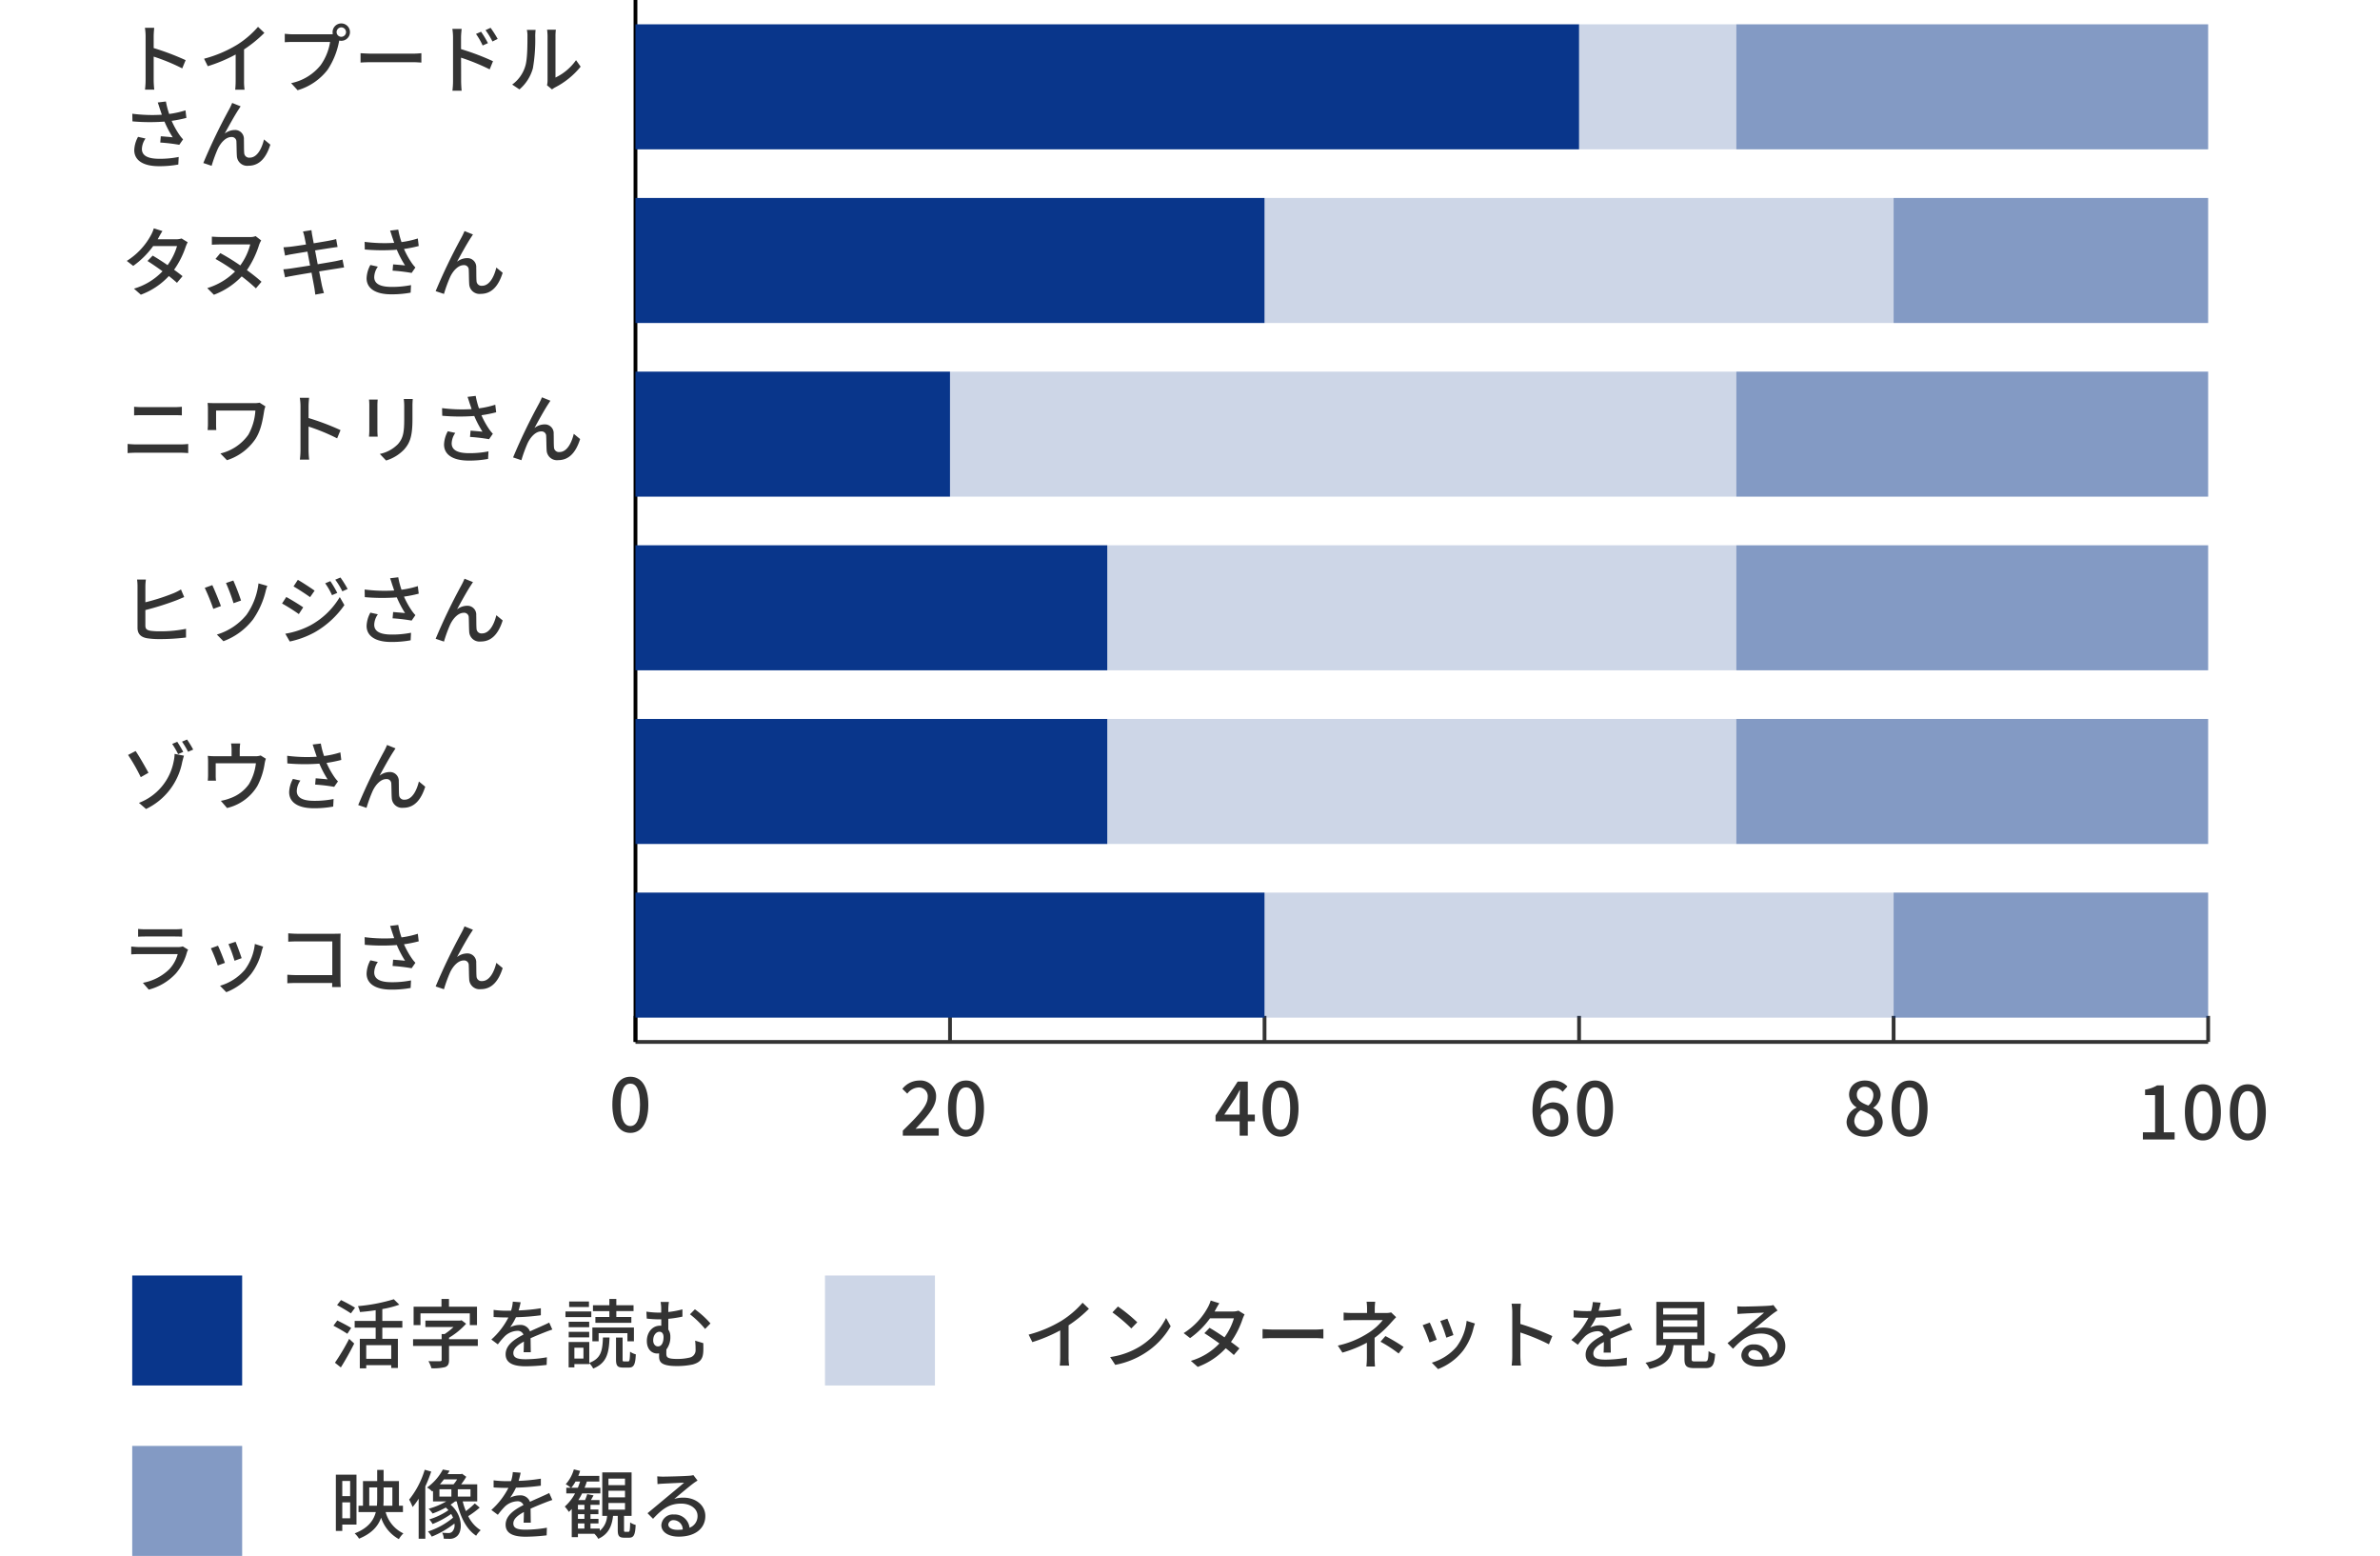 <svg xmlns="http://www.w3.org/2000/svg" width="630" height="411.746" viewBox="0 0 630 411.746">
  <g id="グループ_25065" data-name="グループ 25065" transform="translate(-60 -22523.844)">
    <rect id="bg" width="630" height="411.746" transform="translate(60 22523.844)" fill="none" opacity="0.902"/>
    <g id="グループ_25051" data-name="グループ 25051" transform="translate(0 17928.947)">
      <path id="パス_25145" data-name="パス 25145" d="M6.54,21.16a20.937,20.937,0,0,1-.16,2.56H8.84a23.433,23.433,0,0,1-.16-2.56V14.98a52.368,52.368,0,0,1,7.56,3.12l.9-2.18a67.794,67.794,0,0,0-8.46-3.2V9.6c0-.7.08-1.58.14-2.24H6.36A14.478,14.478,0,0,1,6.54,9.6Zm15.48-5.62L23,17.52a40.92,40.92,0,0,0,7.38-3.1v6.96a23.176,23.176,0,0,1-.12,2.36h2.48a15.04,15.04,0,0,1-.14-2.36v-8.3A33.738,33.738,0,0,0,37.98,8.7L36.3,7.1a24.688,24.688,0,0,1-5.56,4.76A33.026,33.026,0,0,1,22.02,15.54ZM57.1,8.5a1.264,1.264,0,0,1,1.24-1.26A1.281,1.281,0,0,1,59.6,8.5a1.264,1.264,0,0,1-1.26,1.24A1.246,1.246,0,0,1,57.1,8.5Zm-1.06,0a2.483,2.483,0,0,0,.06.54,6.79,6.79,0,0,1-.86.04h-9.7c-.66,0-1.6-.08-2.16-.14v2.24c.52-.04,1.32-.08,2.16-.08h9.84a14.492,14.492,0,0,1-2.5,6.14A13.42,13.42,0,0,1,45.06,22l1.72,1.88a15.555,15.555,0,0,0,7.94-5.42,20.376,20.376,0,0,0,3-7.34c.02-.12.06-.26.08-.38a2.483,2.483,0,0,0,.54.06,2.3,2.3,0,1,0-2.3-2.3Zm7.4,5.58v2.48c.68-.06,1.88-.1,2.98-.1H77.3c.88,0,1.8.08,2.24.1V14.08c-.5.04-1.28.12-2.24.12H66.42C65.34,14.2,64.1,14.12,63.44,14.08ZM95.34,8.4,94,8.98a18.221,18.221,0,0,1,1.76,3.06l1.4-.62A24.658,24.658,0,0,0,95.34,8.4Zm2.52-1.04-1.34.62a19.987,19.987,0,0,1,1.84,3l1.38-.68A29.7,29.7,0,0,0,97.86,7.36ZM87.92,21.44A21.194,21.194,0,0,1,87.76,24H90.2c-.08-.72-.14-1.94-.14-2.56,0-.66,0-3.42-.02-6.18a55.889,55.889,0,0,1,7.58,3.1l.88-2.16A64.788,64.788,0,0,0,90.04,13V9.88c0-.72.1-1.58.16-2.24H87.74a14.284,14.284,0,0,1,.18,2.24Zm24.88,1.12,1.32,1.1a6.218,6.218,0,0,1,.76-.5,21.044,21.044,0,0,0,6.82-5.52l-1.22-1.72a14.07,14.07,0,0,1-5.44,4.6V9.46a12.046,12.046,0,0,1,.1-1.6h-2.32a14.658,14.658,0,0,1,.12,1.6V21.3A5.769,5.769,0,0,1,112.8,22.56Zm-9.22-.18,1.92,1.28a11.236,11.236,0,0,0,3.56-5.6,43.815,43.815,0,0,0,.62-8.54,14.971,14.971,0,0,1,.1-1.6h-2.32a6.233,6.233,0,0,1,.16,1.62c0,2.3,0,6.2-.58,7.98A9.258,9.258,0,0,1,103.58,22.38ZM10.32,28.82c.14.4.32.92.52,1.54a41.265,41.265,0,0,1-7.82-.26l.04,2.02a52.592,52.592,0,0,0,8.48.06,27.522,27.522,0,0,0,2.18,4.16c-.68-.08-2.1-.2-3.16-.28l-.14,1.66a47.96,47.96,0,0,1,5.04.6l1-1.44a9.475,9.475,0,0,1-.96-1.18,22.286,22.286,0,0,1-2.06-3.72,34.469,34.469,0,0,0,3.9-.78l-.24-2a24.711,24.711,0,0,1-4.32.96,21.75,21.75,0,0,1-.86-3.3l-2.16.26C9.98,27.72,10.18,28.38,10.32,28.82Zm-3.8,7.84-1.98-.44a7.85,7.85,0,0,0-1,3.5c0,2.78,2.48,4.24,6.4,4.26a27.317,27.317,0,0,0,5.26-.44l.1-2a25.29,25.29,0,0,1-5.24.48c-2.88-.02-4.5-.8-4.5-2.6A5.061,5.061,0,0,1,6.52,36.66ZM31.7,28.14l-2.24-.9A18.531,18.531,0,0,1,28.62,29a150.465,150.465,0,0,0-6.8,14.14l2.2.74a36.7,36.7,0,0,1,1.64-4.5c.76-1.6,2.1-3.12,3.6-3.12a1.213,1.213,0,0,1,1.32,1.26c.06.98.04,2.56.12,3.7a2.73,2.73,0,0,0,3.08,2.64c2.98,0,4.74-2.26,5.78-5.58L37.88,36.9c-.54,2.3-1.76,4.82-3.78,4.82a1.305,1.305,0,0,1-1.46-1.28c-.08-.92-.04-2.48-.08-3.52a2.336,2.336,0,0,0-2.42-2.52,4.4,4.4,0,0,0-2.66.96c1-1.86,2.66-4.84,3.58-6.24C31.3,28.76,31.52,28.4,31.7,28.14Z" transform="translate(92 4594.896)" fill="#333"/>
      <path id="パス_25146" data-name="パス 25146" d="M11,7.24,8.72,6.52a9.368,9.368,0,0,1-.76,1.8,18.341,18.341,0,0,1-6.4,6.82l1.7,1.32a22.65,22.65,0,0,0,5.28-5.24h6.32a16.393,16.393,0,0,1-2.5,5.04c-1.34-.92-2.74-1.82-3.94-2.52L7.04,15.16c1.16.74,2.6,1.72,3.98,2.72a17,17,0,0,1-7.56,4.6l1.82,1.6a19.051,19.051,0,0,0,7.42-4.94c.82.66,1.58,1.28,2.14,1.8l1.48-1.76c-.62-.5-1.4-1.1-2.24-1.7a22.9,22.9,0,0,0,3.06-6.04,10.063,10.063,0,0,1,.54-1.24l-1.62-1a4.656,4.656,0,0,1-1.5.22H9.74c.08-.14.14-.26.22-.4C10.18,8.62,10.6,7.84,11,7.24ZM37.14,9.72,35.66,8.58a3.177,3.177,0,0,1-1.28.24H26.42c-.82,0-1.76-.06-2.34-.1v2.14c.58-.04,1.58-.08,2.34-.08h7.82a16.142,16.142,0,0,1-2.64,5.56,55.109,55.109,0,0,0-5.28-3.26l-1.28,1.54a49.143,49.143,0,0,1,5.18,3.32,17.676,17.676,0,0,1-7.36,4.4l1.76,1.76a19.7,19.7,0,0,0,7.36-4.86,46.793,46.793,0,0,1,3.76,3.16l1.48-1.74c-1.02-.92-2.38-2-3.86-3.08a25.176,25.176,0,0,0,3.22-6.66A6.173,6.173,0,0,1,37.14,9.72ZM48.6,8.8c.06.28.2,1,.4,2-1.82.28-3.48.52-4.22.6-.62.06-1.18.1-1.74.14l.42,2.2c.64-.16,1.12-.26,1.72-.36.7-.12,2.36-.4,4.2-.7.22,1.16.46,2.44.7,3.68-2.16.34-4.2.66-5.18.8-.56.08-1.4.18-1.9.2l.46,2.14c.44-.12,1.04-.24,1.86-.38.94-.18,2.96-.52,5.14-.88.34,1.86.64,3.36.72,3.86.12.6.18,1.24.28,1.96l2.3-.42c-.2-.6-.38-1.3-.52-1.88-.12-.54-.4-2.04-.76-3.84,1.86-.3,3.62-.58,4.66-.74.76-.12,1.48-.26,1.94-.3l-.42-2.1c-.46.14-1.12.28-1.88.44-.96.18-2.74.48-4.68.8-.24-1.24-.48-2.52-.7-3.66,1.8-.28,3.48-.54,4.36-.68.56-.08,1.24-.18,1.6-.22l-.38-2.1c-.4.12-1.02.26-1.64.38-.78.16-2.48.44-4.3.74-.2-1.04-.34-1.8-.38-2.04C50.56,8,50.5,7.38,50.44,7l-2.24.36A11.392,11.392,0,0,1,48.6,8.8Zm23.22.02c.14.4.32.92.52,1.54a41.265,41.265,0,0,1-7.82-.26l.04,2.02a52.592,52.592,0,0,0,8.48.06,27.522,27.522,0,0,0,2.18,4.16c-.68-.08-2.1-.2-3.16-.28l-.14,1.66a47.96,47.96,0,0,1,5.04.6l1-1.44A9.475,9.475,0,0,1,77,15.7a22.285,22.285,0,0,1-2.06-3.72,34.469,34.469,0,0,0,3.9-.78l-.24-2a24.711,24.711,0,0,1-4.32.96,21.75,21.75,0,0,1-.86-3.3l-2.16.26C71.48,7.72,71.68,8.38,71.82,8.82Zm-3.8,7.84-1.98-.44a7.85,7.85,0,0,0-1,3.5c0,2.78,2.48,4.24,6.4,4.26a27.317,27.317,0,0,0,5.26-.44l.1-2a25.29,25.29,0,0,1-5.24.48c-2.88-.02-4.5-.8-4.5-2.6A5.061,5.061,0,0,1,68.02,16.66ZM93.2,8.14l-2.24-.9A18.532,18.532,0,0,1,90.12,9a150.465,150.465,0,0,0-6.8,14.14l2.2.74a36.7,36.7,0,0,1,1.64-4.5c.76-1.6,2.1-3.12,3.6-3.12a1.213,1.213,0,0,1,1.32,1.26c.06.98.04,2.56.12,3.7a2.73,2.73,0,0,0,3.08,2.64c2.98,0,4.74-2.26,5.78-5.58L99.38,16.9c-.54,2.3-1.76,4.82-3.78,4.82a1.305,1.305,0,0,1-1.46-1.28c-.08-.92-.04-2.48-.08-3.52a2.336,2.336,0,0,0-2.42-2.52,4.4,4.4,0,0,0-2.66.96c1-1.86,2.66-4.84,3.58-6.24C92.8,8.76,93.02,8.4,93.2,8.14Z" transform="translate(92 4648.801)" fill="#333"/>
      <path id="パス_25147" data-name="パス 25147" d="M3.5,9.74v2.28c.64-.04,1.42-.06,2.14-.06h8.42c.68,0,1.52.02,2.08.06V9.74a20.393,20.393,0,0,1-2.08.1H5.62C4.96,9.84,4.16,9.8,3.5,9.74ZM1.78,19.58V22c.72-.06,1.54-.1,2.28-.1H15.82c.56,0,1.34.04,2,.1V19.58a16.772,16.772,0,0,1-2,.12H4.06C3.32,19.7,2.52,19.64,1.78,19.58ZM38.26,9.64l-1.54-.98a7.294,7.294,0,0,1-1.54.12H25.22c-.88,0-1.7-.02-2.26-.06.04.48.08,1,.08,1.48v4.26c0,.44-.04.9-.08,1.44h2.3a14.038,14.038,0,0,1-.06-1.44V10.74H35.6a14.959,14.959,0,0,1-1.86,6.4,12.634,12.634,0,0,1-7.4,4.96l1.74,1.78a14.392,14.392,0,0,0,7.58-5.68c1.48-2.34,1.92-5.2,2.28-7.46A6.15,6.15,0,0,1,38.26,9.64Zm9.28,11.52a20.937,20.937,0,0,1-.16,2.56h2.46a23.433,23.433,0,0,1-.16-2.56V14.98a52.368,52.368,0,0,1,7.56,3.12l.9-2.18a67.794,67.794,0,0,0-8.46-3.2V9.6c0-.7.08-1.58.14-2.24H47.36a14.478,14.478,0,0,1,.18,2.24ZM77.26,7.68H74.88A15.465,15.465,0,0,1,75,9.52v3.44c0,3.5-.26,5.06-1.66,6.66a9.329,9.329,0,0,1-4.8,2.6l1.66,1.74a10.923,10.923,0,0,0,4.78-2.92c1.48-1.68,2.2-3.38,2.2-7.96V9.52C77.18,8.8,77.22,8.2,77.26,7.68Zm-9.28.16h-2.3a12.919,12.919,0,0,1,.08,1.48v6.7c0,.58-.06,1.28-.08,1.62h2.3c-.04-.4-.08-1.1-.08-1.62V9.32C67.9,8.76,67.94,8.26,67.98,7.84Zm24.34.98c.14.4.32.92.52,1.54a41.265,41.265,0,0,1-7.82-.26l.04,2.02a52.592,52.592,0,0,0,8.48.06,27.522,27.522,0,0,0,2.18,4.16c-.68-.08-2.1-.2-3.16-.28l-.14,1.66a47.96,47.96,0,0,1,5.04.6l1-1.44a9.475,9.475,0,0,1-.96-1.18,22.285,22.285,0,0,1-2.06-3.72,34.469,34.469,0,0,0,3.9-.78l-.24-2a24.711,24.711,0,0,1-4.32.96,21.75,21.75,0,0,1-.86-3.3l-2.16.26C91.98,7.72,92.18,8.38,92.32,8.82Zm-3.8,7.84-1.98-.44a7.85,7.85,0,0,0-1,3.5c0,2.78,2.48,4.24,6.4,4.26a27.317,27.317,0,0,0,5.26-.44l.1-2a25.29,25.29,0,0,1-5.24.48c-2.88-.02-4.5-.8-4.5-2.6A5.061,5.061,0,0,1,88.52,16.66ZM113.7,8.14l-2.24-.9A18.532,18.532,0,0,1,110.62,9a150.465,150.465,0,0,0-6.8,14.14l2.2.74a36.7,36.7,0,0,1,1.64-4.5c.76-1.6,2.1-3.12,3.6-3.12a1.213,1.213,0,0,1,1.32,1.26c.06.98.04,2.56.12,3.7a2.73,2.73,0,0,0,3.08,2.64c2.98,0,4.74-2.26,5.78-5.58l-1.68-1.38c-.54,2.3-1.76,4.82-3.78,4.82a1.305,1.305,0,0,1-1.46-1.28c-.08-.92-.04-2.48-.08-3.52a2.336,2.336,0,0,0-2.42-2.52,4.4,4.4,0,0,0-2.66.96c1-1.86,2.66-4.84,3.58-6.24C113.3,8.76,113.52,8.4,113.7,8.14Z" transform="translate(92 4692.801)" fill="#333"/>
      <path id="パス_25148" data-name="パス 25148" d="M6.62,7.46H4.28A12.63,12.63,0,0,1,4.4,9.28V20.22c0,1.68.94,2.5,2.56,2.78a21.409,21.409,0,0,0,3.26.22,58.122,58.122,0,0,0,7.02-.42V20.5a33.4,33.4,0,0,1-6.9.66,17.616,17.616,0,0,1-2.5-.14c-.94-.18-1.36-.44-1.36-1.38v-4.1a74.669,74.669,0,0,0,8.2-2.58c.62-.24,1.42-.6,2.08-.86l-.86-2.02a13.97,13.97,0,0,1-1.96,1,55.426,55.426,0,0,1-7.46,2.4V9.28A13.422,13.422,0,0,1,6.62,7.46Zm23.14.26-1.94.66a50.369,50.369,0,0,1,2,5.34l1.98-.7A56.291,56.291,0,0,0,29.76,7.72Zm9,1.42-2.34-.66a18.09,18.09,0,0,1-3.16,8.3,16.025,16.025,0,0,1-7.86,5.24l1.74,1.76A17.659,17.659,0,0,0,35,17.98a22.23,22.23,0,0,0,3.34-7.52A9.978,9.978,0,0,1,38.76,9.14ZM24.2,8.94l-2,.72a56.316,56.316,0,0,1,2.26,5.56l2.02-.74C26,13.14,24.76,10.12,24.2,8.94ZM55.44,7.88l-1.36.58a17.816,17.816,0,0,1,1.8,3.14l1.4-.6A29.136,29.136,0,0,0,55.44,7.88Zm2.68-.96-1.38.58a19.436,19.436,0,0,1,1.88,3.08l1.4-.62A29.3,29.3,0,0,0,58.12,6.92Zm-11.28.62L45.7,9.28c1.22.7,3.36,2.1,4.38,2.84l1.2-1.72C50.32,9.72,48.08,8.24,46.84,7.54ZM43.52,21.8l1.18,2.06a23.968,23.968,0,0,0,6.64-2.46,24.075,24.075,0,0,0,7.82-7.18L57.94,12.1a20.423,20.423,0,0,1-7.66,7.42A21.963,21.963,0,0,1,43.52,21.8Zm.26-9.72L42.66,13.8a49.654,49.654,0,0,1,4.44,2.8l1.16-1.78C47.32,14.16,45.04,12.76,43.78,12.08ZM71.82,8.82c.14.4.32.92.52,1.54a41.265,41.265,0,0,1-7.82-.26l.04,2.02a52.592,52.592,0,0,0,8.48.06,27.522,27.522,0,0,0,2.18,4.16c-.68-.08-2.1-.2-3.16-.28l-.14,1.66a47.96,47.96,0,0,1,5.04.6l1-1.44A9.475,9.475,0,0,1,77,15.7a22.285,22.285,0,0,1-2.06-3.72,34.469,34.469,0,0,0,3.9-.78l-.24-2a24.711,24.711,0,0,1-4.32.96,21.75,21.75,0,0,1-.86-3.3l-2.16.26C71.48,7.72,71.68,8.38,71.82,8.82Zm-3.8,7.84-1.98-.44a7.85,7.85,0,0,0-1,3.5c0,2.78,2.48,4.24,6.4,4.26a27.317,27.317,0,0,0,5.26-.44l.1-2a25.29,25.29,0,0,1-5.24.48c-2.88-.02-4.5-.8-4.5-2.6A5.061,5.061,0,0,1,68.02,16.66ZM93.2,8.14l-2.24-.9A18.532,18.532,0,0,1,90.12,9a150.465,150.465,0,0,0-6.8,14.14l2.2.74a36.7,36.7,0,0,1,1.64-4.5c.76-1.6,2.1-3.12,3.6-3.12a1.213,1.213,0,0,1,1.32,1.26c.06.98.04,2.56.12,3.7a2.73,2.73,0,0,0,3.08,2.64c2.98,0,4.74-2.26,5.78-5.58L99.38,16.9c-.54,2.3-1.76,4.82-3.78,4.82a1.305,1.305,0,0,1-1.46-1.28c-.08-.92-.04-2.48-.08-3.52a2.336,2.336,0,0,0-2.42-2.52,4.4,4.4,0,0,0-2.66.96c1-1.86,2.66-4.84,3.58-6.24C92.8,8.76,93.02,8.4,93.2,8.14Z" transform="translate(92.001 4740.801)" fill="#333"/>
      <path id="パス_25149" data-name="パス 25149" d="M0,.26C2.94.26,4.76-2.4,4.76-7.22c0-4.8-1.82-7.38-4.76-7.38-2.92,0-4.76,2.56-4.76,7.38S-2.92.26,0,.26ZM0-1.56c-1.5,0-2.56-1.54-2.56-5.66S-1.5-12.78,0-12.78s2.56,1.44,2.56,5.56S1.5-1.56,0-1.56Z" transform="translate(226.855 4894.439)" fill="#333"/>
      <path id="パス_25150" data-name="パス 25150" d="M-10.77,0h9.5V-1.96H-5.01c-.72,0-1.66.06-2.4.14,3.06-3.2,5.44-5.84,5.44-8.46A4.116,4.116,0,0,0-6.41-14.6a5.776,5.776,0,0,0-4.48,2.2l1.3,1.28a3.992,3.992,0,0,1,2.9-1.64,2.331,2.331,0,0,1,2.5,2.6c0,2.24-2.48,4.8-6.58,8.82ZM5.95.26c2.94,0,4.76-2.66,4.76-7.48,0-4.8-1.82-7.38-4.76-7.38-2.92,0-4.76,2.56-4.76,7.38S3.03.26,5.95.26Zm0-1.82c-1.5,0-2.56-1.54-2.56-5.66s1.06-5.56,2.56-5.56,2.56,1.44,2.56,5.56S7.45-1.56,5.95-1.56Z" transform="translate(309.754 4895.439)" fill="#333"/>
      <path id="パス_25151" data-name="パス 25151" d="M-8.93-5.58l2.9-4.36c.42-.74.82-1.42,1.18-2.14h.08c-.04.8-.1,2.08-.1,2.88v3.62ZM-4.87,0h2.16V-3.8H-.85V-5.58H-2.71v-8.74H-5.39l-5.86,8.98V-3.8h6.38ZM5.95.26c2.94,0,4.76-2.66,4.76-7.48,0-4.8-1.82-7.38-4.76-7.38-2.92,0-4.76,2.56-4.76,7.38S3.03.26,5.95.26Zm0-1.82c-1.5,0-2.56-1.54-2.56-5.66s1.06-5.56,2.56-5.56,2.56,1.44,2.56,5.56S7.45-1.56,5.95-1.56Z" transform="translate(393.013 4895.439)" fill="#333"/>
      <path id="パス_25152" data-name="パス 25152" d="M-5.69-7.14c1.56,0,2.44.98,2.44,2.74,0,1.82-1.02,2.9-2.3,2.9-1.56,0-2.62-1.24-2.86-3.9A3.432,3.432,0,0,1-5.69-7.14Zm.16,7.4A4.4,4.4,0,0,0-1.13-4.4c0-2.96-1.68-4.42-4.14-4.42A4.453,4.453,0,0,0-8.47-7.1c.1-4.2,1.66-5.6,3.52-5.6a3.152,3.152,0,0,1,2.32,1.08l1.26-1.4A4.943,4.943,0,0,0-5.05-14.6c-2.92,0-5.56,2.28-5.56,7.92C-10.61-1.96-8.33.26-5.53.26ZM5.95.26c2.94,0,4.76-2.66,4.76-7.48,0-4.8-1.82-7.38-4.76-7.38-2.92,0-4.76,2.56-4.76,7.38S3.03.26,5.95.26Zm0-1.82c-1.5,0-2.56-1.54-2.56-5.66s1.06-5.56,2.56-5.56,2.56,1.44,2.56,5.56S7.45-1.56,5.95-1.56Z" transform="translate(476.272 4895.439)" fill="#333"/>
      <path id="パス_25153" data-name="パス 25153" d="M-5.93.26c2.84,0,4.76-1.68,4.76-3.86A4.151,4.151,0,0,0-3.65-7.3v-.1a4.432,4.432,0,0,0,1.94-3.36c0-2.26-1.6-3.84-4.16-3.84-2.4,0-4.2,1.48-4.2,3.76A4.072,4.072,0,0,0-8.09-7.5v.08a4.358,4.358,0,0,0-2.64,3.76C-10.73-1.38-8.69.26-5.93.26Zm.96-8.24c-1.64-.64-3.04-1.32-3.04-2.86a1.994,1.994,0,0,1,2.1-2.1,2.157,2.157,0,0,1,2.26,2.32A3.6,3.6,0,0,1-4.97-7.98ZM-5.89-1.4a2.577,2.577,0,0,1-2.8-2.48A3.572,3.572,0,0,1-6.97-6.76c2,.82,3.62,1.4,3.62,3.1A2.267,2.267,0,0,1-5.89-1.4ZM5.95.26c2.94,0,4.76-2.66,4.76-7.48,0-4.8-1.82-7.38-4.76-7.38-2.92,0-4.76,2.56-4.76,7.38S3.03.26,5.95.26Zm0-1.82c-1.5,0-2.56-1.54-2.56-5.66s1.06-5.56,2.56-5.56,2.56,1.44,2.56,5.56S7.45-1.56,5.95-1.56Z" transform="translate(559.531 4895.439)" fill="#333"/>
      <path id="パス_25154" data-name="パス 25154" d="M-15.88,0h8.4V-1.9h-2.88V-14.32H-12.1a8.666,8.666,0,0,1-3.2,1.12v1.46h2.64V-1.9h-3.22ZM0,.26C2.94.26,4.76-2.4,4.76-7.22c0-4.8-1.82-7.38-4.76-7.38-2.92,0-4.76,2.56-4.76,7.38S-2.92.26,0,.26ZM0-1.56c-1.5,0-2.56-1.54-2.56-5.66S-1.5-12.78,0-12.78s2.56,1.44,2.56,5.56S1.5-1.56,0-1.56ZM11.9.26c2.94,0,4.76-2.66,4.76-7.48,0-4.8-1.82-7.38-4.76-7.38-2.92,0-4.76,2.56-4.76,7.38S8.98.26,11.9.26Zm0-1.82c-1.5,0-2.56-1.54-2.56-5.66s1.06-5.56,2.56-5.56,2.56,1.44,2.56,5.56S13.4-1.56,11.9-1.56Z" transform="translate(643.116 4896.439)" fill="#333"/>
      <path id="パス_25155" data-name="パス 25155" d="M0,0H416.3" transform="translate(228.214 4870.627)" fill="none" stroke="#333" stroke-width="1"/>
      <path id="パス_25156" data-name="パス 25156" d="M0,6.893V0" transform="translate(228.214 4863.734)" fill="none" stroke="#333" stroke-width="1"/>
      <path id="パス_25157" data-name="パス 25157" d="M0,6.893V0" transform="translate(311.473 4863.734)" fill="none" stroke="#333" stroke-width="1"/>
      <path id="パス_25158" data-name="パス 25158" d="M0,6.893V0" transform="translate(394.732 4863.734)" fill="none" stroke="#333" stroke-width="1"/>
      <path id="パス_25159" data-name="パス 25159" d="M0,6.893V0" transform="translate(477.991 4863.734)" fill="none" stroke="#333" stroke-width="1"/>
      <path id="パス_25160" data-name="パス 25160" d="M0,6.893V0" transform="translate(561.25 4863.734)" fill="none" stroke="#333" stroke-width="1"/>
      <path id="パス_25161" data-name="パス 25161" d="M0,6.893V0" transform="translate(644.509 4863.734)" fill="none" stroke="#333" stroke-width="1"/>
      <path id="パス_25162" data-name="パス 25162" d="M0,275.732V0" transform="translate(228.214 4594.896)" fill="none" stroke="#000" stroke-width="1"/>
      <path id="パス_25163" data-name="パス 25163" d="M0,0H10.407" transform="translate(228.214 4847.652)" fill="none" stroke="#000" stroke-width="1"/>
      <path id="パス_25164" data-name="パス 25164" d="M0,0H10.407" transform="translate(228.214 4801.695)" fill="none" stroke="#000" stroke-width="1"/>
      <path id="パス_25165" data-name="パス 25165" d="M0,0H10.407" transform="translate(228.214 4755.74)" fill="none" stroke="#000" stroke-width="1"/>
      <path id="パス_25166" data-name="パス 25166" d="M0,0H10.407" transform="translate(228.214 4709.785)" fill="none" stroke="#000" stroke-width="1"/>
      <path id="パス_25167" data-name="パス 25167" d="M0,0H10.407" transform="translate(228.214 4663.83)" fill="none" stroke="#000" stroke-width="1"/>
      <path id="パス_25168" data-name="パス 25168" d="M0,0H10.407" transform="translate(228.214 4617.875)" fill="none" stroke="#000" stroke-width="1"/>
      <path id="パス_25169" data-name="パス 25169" d="M0,0H124.889V33.088H0Z" transform="translate(519.621 4601.33)" fill="rgba(9,54,139,0.5)"/>
      <path id="パス_25170" data-name="パス 25170" d="M0,0H83.259V33.088H0Z" transform="translate(561.25 4647.285)" fill="rgba(9,54,139,0.5)"/>
      <path id="パス_25171" data-name="パス 25171" d="M0,0H124.889V33.088H0Z" transform="translate(519.621 4693.24)" fill="rgba(9,54,139,0.5)"/>
      <path id="パス_25172" data-name="パス 25172" d="M0,0H124.889V33.088H0Z" transform="translate(519.621 4739.195)" fill="rgba(9,54,139,0.5)"/>
      <path id="パス_25173" data-name="パス 25173" d="M0,0H124.889V33.088H0Z" transform="translate(519.621 4785.152)" fill="rgba(9,54,139,0.5)"/>
      <path id="パス_25174" data-name="パス 25174" d="M0,0H83.259V33.088H0Z" transform="translate(561.25 4831.105)" fill="rgba(9,54,139,0.5)"/>
      <path id="パス_25175" data-name="パス 25175" d="M0,0H41.63V33.088H0Z" transform="translate(477.991 4601.33)" fill="rgba(9,54,139,0.2)"/>
      <path id="パス_25176" data-name="パス 25176" d="M0,0H166.518V33.088H0Z" transform="translate(394.732 4647.285)" fill="rgba(9,54,139,0.2)"/>
      <path id="パス_25177" data-name="パス 25177" d="M0,0H208.148V33.088H0Z" transform="translate(311.473 4693.24)" fill="rgba(9,54,139,0.2)"/>
      <path id="パス_25178" data-name="パス 25178" d="M0,0H166.518V33.088H0Z" transform="translate(353.103 4739.195)" fill="rgba(9,54,139,0.2)"/>
      <path id="パス_25179" data-name="パス 25179" d="M0,0H166.518V33.088H0Z" transform="translate(353.103 4785.152)" fill="rgba(9,54,139,0.2)"/>
      <path id="パス_25180" data-name="パス 25180" d="M0,0H166.518V33.088H0Z" transform="translate(394.732 4831.105)" fill="rgba(9,54,139,0.2)"/>
      <path id="パス_25181" data-name="パス 25181" d="M0,0H249.777V33.088H0Z" transform="translate(228.214 4601.33)" fill="#09368b"/>
      <path id="パス_25182" data-name="パス 25182" d="M0,0H166.518V33.088H0Z" transform="translate(228.214 4647.285)" fill="#09368b"/>
      <path id="パス_25183" data-name="パス 25183" d="M0,0H83.259V33.088H0Z" transform="translate(228.214 4693.24)" fill="#09368b"/>
      <path id="パス_25184" data-name="パス 25184" d="M0,0H124.889V33.088H0Z" transform="translate(228.214 4739.195)" fill="#09368b"/>
      <path id="パス_25185" data-name="パス 25185" d="M0,0H124.889V33.088H0Z" transform="translate(228.214 4785.152)" fill="#09368b"/>
      <path id="パス_25186" data-name="パス 25186" d="M0,0H166.518V33.088H0Z" transform="translate(228.214 4831.105)" fill="#09368b"/>
      <path id="パス_25187" data-name="パス 25187" d="M4.78,22.56l1.88,1.62a17.328,17.328,0,0,0,9.56-12.36c.08-.32.28-1.14.48-1.74L14.22,9.6a10.129,10.129,0,0,1-.24,1.94A14.675,14.675,0,0,1,4.78,22.56ZM3.9,8.84l-2,1.04a48.317,48.317,0,0,1,3.36,5.88L7.3,14.6C6.58,13.26,4.84,10.2,3.9,8.84ZM14.92,6.4l-1.34.56a21.084,21.084,0,0,1,1.56,2.7l1.36-.58A30.325,30.325,0,0,0,14.92,6.4Zm2.6-.6-1.34.56a22.059,22.059,0,0,1,1.6,2.68l1.36-.58A27.748,27.748,0,0,0,17.52,5.8ZM31.58,6.84H29.16A9.073,9.073,0,0,1,29.3,8.5v1.72H24.94a19,19,0,0,1-1.94-.1,14.888,14.888,0,0,1,.08,1.62v3.5c0,.44-.04,1.02-.08,1.44h2.18a9.18,9.18,0,0,1-.08-1.32V12.08H35.74A13.877,13.877,0,0,1,33.9,17.6a10.284,10.284,0,0,1-5.04,3.76,12.557,12.557,0,0,1-2.4.66l1.64,1.9a12.75,12.75,0,0,0,8.02-5.82,18.6,18.6,0,0,0,1.92-5.86,7.518,7.518,0,0,1,.34-1.36L37,10.02a4.391,4.391,0,0,1-1.5.2H31.46V8.5A14.307,14.307,0,0,1,31.58,6.84ZM51.32,8.82c.14.4.32.92.52,1.54a41.265,41.265,0,0,1-7.82-.26l.04,2.02a52.592,52.592,0,0,0,8.48.06,27.522,27.522,0,0,0,2.18,4.16c-.68-.08-2.1-.2-3.16-.28l-.14,1.66a47.96,47.96,0,0,1,5.04.6l1-1.44a9.475,9.475,0,0,1-.96-1.18,22.286,22.286,0,0,1-2.06-3.72,34.469,34.469,0,0,0,3.9-.78l-.24-2a24.711,24.711,0,0,1-4.32.96,21.75,21.75,0,0,1-.86-3.3l-2.16.26C50.98,7.72,51.18,8.38,51.32,8.82Zm-3.8,7.84-1.98-.44a7.85,7.85,0,0,0-1,3.5c0,2.78,2.48,4.24,6.4,4.26a27.317,27.317,0,0,0,5.26-.44l.1-2a25.29,25.29,0,0,1-5.24.48c-2.88-.02-4.5-.8-4.5-2.6A5.061,5.061,0,0,1,47.52,16.66ZM72.7,8.14l-2.24-.9A18.532,18.532,0,0,1,69.62,9a150.465,150.465,0,0,0-6.8,14.14l2.2.74a36.7,36.7,0,0,1,1.64-4.5c.76-1.6,2.1-3.12,3.6-3.12a1.213,1.213,0,0,1,1.32,1.26c.06.98.04,2.56.12,3.7a2.73,2.73,0,0,0,3.08,2.64c2.98,0,4.74-2.26,5.78-5.58L78.88,16.9c-.54,2.3-1.76,4.82-3.78,4.82a1.305,1.305,0,0,1-1.46-1.28c-.08-.92-.04-2.48-.08-3.52a2.336,2.336,0,0,0-2.42-2.52,4.4,4.4,0,0,0-2.66.96c1-1.86,2.66-4.84,3.58-6.24C72.3,8.76,72.52,8.4,72.7,8.14Z" transform="translate(92 4784.801)" fill="#333"/>
      <path id="パス_25188" data-name="パス 25188" d="M4.56,7.92V9.98c.56-.04,1.28-.06,1.92-.06h7.76c.68,0,1.48.02,1.98.06V7.92a19.107,19.107,0,0,1-1.96.1H6.48A18.3,18.3,0,0,1,4.56,7.92Zm13.24,5.5-1.42-.88a3.968,3.968,0,0,1-1.28.18H4.86c-.58,0-1.34-.06-2.12-.14v2.08c.76-.06,1.64-.08,2.12-.08H15.04a9.427,9.427,0,0,1-2.22,4,13.456,13.456,0,0,1-7,3.6l1.56,1.8a14.779,14.779,0,0,0,7.16-4.26,14.151,14.151,0,0,0,2.94-5.6A3.513,3.513,0,0,1,17.8,13.42Zm12.56-2.1-1.88.62a36.577,36.577,0,0,1,1.6,4.4l1.88-.68C31.7,14.78,30.72,12.16,30.36,11.32Zm7.3,1.28-2.2-.7a13.881,13.881,0,0,1-2.66,6.84,13.629,13.629,0,0,1-6.56,4.22l1.66,1.7a15.5,15.5,0,0,0,6.58-4.84,16.032,16.032,0,0,0,2.8-6.04C37.36,13.46,37.48,13.1,37.66,12.6ZM25.7,12.36l-1.88.68a40.847,40.847,0,0,1,1.82,4.56l1.9-.7C27.16,15.8,26.16,13.28,25.7,12.36ZM44.3,9.08V11.3c.52-.04,1.54-.08,2.32-.08h9.34v8.92H46.38c-.86,0-1.74-.06-2.32-.1V22.3c.58-.04,1.58-.08,2.4-.08h9.48c0,.42-.02.8-.02,1.08H58.2c-.04-.44-.08-1.42-.08-2.12V10.84c0-.52.02-1.24.04-1.68-.36.02-1.06.04-1.6.04H46.62C45.96,9.2,45,9.14,44.3,9.08Zm27.52-.26c.14.4.32.92.52,1.54a41.265,41.265,0,0,1-7.82-.26l.04,2.02a52.592,52.592,0,0,0,8.48.06,27.522,27.522,0,0,0,2.18,4.16c-.68-.08-2.1-.2-3.16-.28l-.14,1.66a47.96,47.96,0,0,1,5.04.6l1-1.44A9.475,9.475,0,0,1,77,15.7a22.285,22.285,0,0,1-2.06-3.72,34.469,34.469,0,0,0,3.9-.78l-.24-2a24.711,24.711,0,0,1-4.32.96,21.75,21.75,0,0,1-.86-3.3l-2.16.26C71.48,7.72,71.68,8.38,71.82,8.82Zm-3.8,7.84-1.98-.44a7.85,7.85,0,0,0-1,3.5c0,2.78,2.48,4.24,6.4,4.26a27.317,27.317,0,0,0,5.26-.44l.1-2a25.29,25.29,0,0,1-5.24.48c-2.88-.02-4.5-.8-4.5-2.6A5.061,5.061,0,0,1,68.02,16.66ZM93.2,8.14l-2.24-.9A18.532,18.532,0,0,1,90.12,9a150.465,150.465,0,0,0-6.8,14.14l2.2.74a36.7,36.7,0,0,1,1.64-4.5c.76-1.6,2.1-3.12,3.6-3.12a1.213,1.213,0,0,1,1.32,1.26c.06.98.04,2.56.12,3.7a2.73,2.73,0,0,0,3.08,2.64c2.98,0,4.74-2.26,5.78-5.58L99.38,16.9c-.54,2.3-1.76,4.82-3.78,4.82a1.305,1.305,0,0,1-1.46-1.28c-.08-.92-.04-2.48-.08-3.52a2.336,2.336,0,0,0-2.42-2.52,4.4,4.4,0,0,0-2.66.96c1-1.86,2.66-4.84,3.58-6.24C92.8,8.76,93.02,8.4,93.2,8.14Z" transform="translate(92 4832.801)" fill="#333"/>
      <path id="パス_25139" data-name="パス 25139" d="M0,0H29.1V29.1H0Z" transform="translate(95 4932.439)" fill="#09368b"/>
      <path id="パス_25140" data-name="パス 25140" d="M6.6-14.48A41.659,41.659,0,0,0,2.88-16.5L1.84-15.18c1.18.66,2.84,1.62,3.66,2.2ZM5.58-9.12c-.84-.54-2.54-1.42-3.68-1.98L.88-9.72c1.2.62,2.86,1.58,3.68,2.14ZM2.84,1.32C4.02-.54,5.36-2.94,6.38-5L5.04-6.24A59.314,59.314,0,0,1,1.28.08ZM16.18-.96H9.56v-3.6h6.62ZM19.12-9.2v-1.78h-5.3v-3.14a26.723,26.723,0,0,0,4.5-1.16l-1.46-1.44a45.564,45.564,0,0,1-9.5,1.82,6.568,6.568,0,0,1,.54,1.56c1.32-.1,2.76-.26,4.16-.48v2.84H6.5V-9.2h5.56v2.96H7.86v7.8h1.7V.72h6.62v.74h1.76v-7.7H13.82V-9.2Zm4.8-3.78H36.98v3.1h1.9v-4.86H31.46V-16.8H29.48v2.06H22.1v4.86h1.82ZM39.1-6.14H31.48v-.4A19.21,19.21,0,0,0,36-10.24l-1.2-.92-.44.1H25.22v1.68h7.46A16.385,16.385,0,0,1,30.3-7.5h-.78v1.36H21.96v1.78h7.56V-.68c0,.26-.12.36-.5.36-.36.02-1.74.02-3-.02a8.051,8.051,0,0,1,.8,1.88,12.831,12.831,0,0,0,3.6-.3c.8-.3,1.06-.84,1.06-1.88V-4.36H39.1Zm11.34-9.78-2.08-.16a9.96,9.96,0,0,1-.46,2.38c-.4.02-.8.02-1.18.02a25.852,25.852,0,0,1-3.44-.22v1.88c1.12.08,2.5.12,3.34.12h.58a20.1,20.1,0,0,1-4.52,5.84L44.4-4.78a21.752,21.752,0,0,1,1.82-2.14,5.1,5.1,0,0,1,3.32-1.44,1.61,1.61,0,0,1,1.64,1c-2.32,1.18-4.72,2.74-4.72,5.2,0,2.48,2.32,3.18,5.3,3.18A50.93,50.93,0,0,0,57.32.66l.06-2.02a34.057,34.057,0,0,1-5.56.52c-2.02,0-3.32-.28-3.32-1.64,0-1.18,1.08-2.1,2.8-3.04-.02.98-.04,2.12-.08,2.82h1.9c-.02-.96-.04-2.56-.06-3.7,1.4-.64,2.7-1.16,3.72-1.56.6-.24,1.46-.56,2.04-.74L58-10.54c-.64.32-1.22.58-1.9.88-.94.44-1.96.86-3.2,1.44a2.633,2.633,0,0,0-2.68-1.7,5.874,5.874,0,0,0-2.56.6,16.049,16.049,0,0,0,1.54-2.64,61.8,61.8,0,0,0,6.58-.52v-1.86a46.109,46.109,0,0,1-5.88.58C50.16-14.62,50.32-15.36,50.44-15.92Zm23.48,3.9h-3.7v1.54h9.52v-1.54H75.76v-1.56h4.56v-1.56H75.76V-16.8H73.92v1.66H69.58v1.56h4.34ZM71.08-7.74H78.7V-5.6h1.72V-9.24h-11V-5.6h1.66Zm-2.56-8.38H63.28v1.46h5.24Zm.62,2.64H62.3V-12h6.84Zm-.56,2.72H63.16v1.44h5.42ZM63.16-6.64h5.42V-8.1H63.16Zm3.9,5.62h-2.4V-3.9h2.4ZM68.6-5.4H63.14V1.32h1.52V.44H68.6V.2a5.4,5.4,0,0,1,1.04,1.42C73.2.18,73.82-2.4,73.96-6.6H72.22C72.1-3.04,71.7-1.04,68.6.12ZM77.84-.26c-.38,0-.42-.08-.42-.6V-6.58H75.68V-.84c0,1.68.34,2.2,1.88,2.2h1.5c1.3,0,1.74-.72,1.86-3.5a4.809,4.809,0,0,1-1.52-.7c-.06,2.24-.14,2.58-.52,2.58ZM89.68-16h-2.2a9.844,9.844,0,0,1,.16,2.16v.64c-.24.02-.48.02-.72.02a23.692,23.692,0,0,1-3.2-.26l.1,1.84a29.644,29.644,0,0,0,3.22.2c.2,0,.4,0,.62-.02V-9.7a1.83,1.83,0,0,0-.34-.02c-2.06,0-3.48,1.82-3.48,4.02,0,2.42,1.48,3.34,2.74,3.34a3.9,3.9,0,0,0,.5-.04v.74c0,1.44.4,2.62,4.7,2.62A19.843,19.843,0,0,0,96.02.54c2.02-.58,2.66-1.56,2.76-3.4.04-.84.02-1.34,0-2.24l-2.16-.66a18.916,18.916,0,0,1,.12,2.34,1.989,1.989,0,0,1-1.58,2.14,13.677,13.677,0,0,1-3.24.36C89.26-.92,89-1.36,89-2.36c0-.32,0-.7.02-1.08a5.269,5.269,0,0,0,1.04-3.38,3.121,3.121,0,0,0-.54-1.88v-2.84a30.822,30.822,0,0,0,3.74-.58v-1.92a25.05,25.05,0,0,1-3.74.7v-.5A13.845,13.845,0,0,1,89.68-16Zm6.88,1.94-1.3,1.32a25.008,25.008,0,0,1,4,3.88l1.42-1.46A24.434,24.434,0,0,0,96.56-14.06ZM86.78-4.24c-.66,0-1.26-.58-1.26-1.6,0-1.34.76-2.28,1.68-2.28.64,0,1.06.52,1.06,1.4C88.26-5.46,87.86-4.24,86.78-4.24Z" transform="translate(147.383 4955.439)" fill="#333"/>
      <path id="パス_25141" data-name="パス 25141" d="M0,0H29.1V29.1H0Z" transform="translate(278.383 4932.439)" fill="rgba(9,54,139,0.2)"/>
      <path id="パス_25142" data-name="パス 25142" d="M1.52-7.46,2.5-5.48a40.919,40.919,0,0,0,7.38-3.1v6.96A23.176,23.176,0,0,1,9.76.74h2.48a15.04,15.04,0,0,1-.14-2.36v-8.3a33.738,33.738,0,0,0,5.38-4.38L15.8-15.9a24.688,24.688,0,0,1-5.56,4.76A33.026,33.026,0,0,1,1.52-7.46ZM25.16-14.9,23.7-13.34a43.38,43.38,0,0,1,5,4.24l1.58-1.62A41.968,41.968,0,0,0,25.16-14.9ZM23.1-1.52,24.44.54A22.051,22.051,0,0,0,32.1-2.44a20.449,20.449,0,0,0,7.02-7.24L37.9-11.86a19.042,19.042,0,0,1-6.94,7.54A20.781,20.781,0,0,1,23.1-1.52ZM52-15.76l-2.28-.72a9.368,9.368,0,0,1-.76,1.8,18.341,18.341,0,0,1-6.4,6.82l1.7,1.32a22.65,22.65,0,0,0,5.28-5.24h6.32a16.393,16.393,0,0,1-2.5,5.04c-1.34-.92-2.74-1.82-3.94-2.52L48.04-7.84c1.16.74,2.6,1.72,3.98,2.72a17,17,0,0,1-7.56,4.6l1.82,1.6A19.051,19.051,0,0,0,53.7-3.86c.82.66,1.58,1.28,2.14,1.8l1.48-1.76c-.62-.5-1.4-1.1-2.24-1.7a22.9,22.9,0,0,0,3.06-6.04,10.063,10.063,0,0,1,.54-1.24l-1.62-1a4.656,4.656,0,0,1-1.5.22H50.74c.08-.14.14-.26.22-.4C51.18-14.38,51.6-15.16,52-15.76ZM63.44-8.92v2.48c.68-.06,1.88-.1,2.98-.1H77.3c.88,0,1.8.08,2.24.1V-8.92c-.5.04-1.28.12-2.24.12H66.42C65.34-8.8,64.1-8.88,63.44-8.92Zm29.82-7.24H90.98a12.149,12.149,0,0,1,.12,1.8v1.18H87.38c-.68,0-1.8-.04-2.48-.12v2.08c.62-.04,1.8-.08,2.52-.08h7.84A15.008,15.008,0,0,1,91.5-7.94a24.513,24.513,0,0,1-8.14,3.38L84.58-2.7a32.4,32.4,0,0,0,6.48-2.62v3.94A20.821,20.821,0,0,1,90.92.98H93.2c-.04-.62-.1-1.62-.1-2.36V-6.62a26.9,26.9,0,0,0,4.4-4.06c.36-.4.88-.96,1.3-1.4l-1.32-1.26a5.911,5.911,0,0,1-1.42.16H93.14v-1.18A15.963,15.963,0,0,1,93.26-16.16Zm6.2,13.7,1.32-1.74a47.816,47.816,0,0,0-4.82-2.88l-1.3,1.5A34.429,34.429,0,0,1,99.46-2.46Zm12.9-9.22-1.88.62a36.577,36.577,0,0,1,1.6,4.4l1.88-.68C113.7-8.22,112.72-10.84,112.36-11.68Zm7.3,1.28-2.2-.7a13.881,13.881,0,0,1-2.66,6.84,13.629,13.629,0,0,1-6.56,4.22l1.66,1.7a15.5,15.5,0,0,0,6.58-4.84,16.032,16.032,0,0,0,2.8-6.04C119.36-9.54,119.48-9.9,119.66-10.4Zm-11.96-.24-1.88.68a40.846,40.846,0,0,1,1.82,4.56l1.9-.7C109.16-7.2,108.16-9.72,107.7-10.64Zm21.84,8.8a20.939,20.939,0,0,1-.16,2.56h2.46a23.436,23.436,0,0,1-.16-2.56V-8.02a52.368,52.368,0,0,1,7.56,3.12l.9-2.18a67.794,67.794,0,0,0-8.46-3.2V-13.4c0-.7.08-1.58.14-2.24h-2.46a14.479,14.479,0,0,1,.18,2.24Zm23.4-14.08-2.08-.16a9.959,9.959,0,0,1-.46,2.38c-.4.02-.8.02-1.18.02a25.851,25.851,0,0,1-3.44-.22v1.88c1.12.08,2.5.12,3.34.12h.58a20.1,20.1,0,0,1-4.52,5.84l1.72,1.28a21.752,21.752,0,0,1,1.82-2.14,5.1,5.1,0,0,1,3.32-1.44,1.61,1.61,0,0,1,1.64,1c-2.32,1.18-4.72,2.74-4.72,5.2,0,2.48,2.32,3.18,5.3,3.18a50.93,50.93,0,0,0,5.56-.36l.06-2.02a34.057,34.057,0,0,1-5.56.52c-2.02,0-3.32-.28-3.32-1.64,0-1.18,1.08-2.1,2.8-3.04-.02.98-.04,2.12-.08,2.82h1.9c-.02-.96-.04-2.56-.06-3.7,1.4-.64,2.7-1.16,3.72-1.56.6-.24,1.46-.56,2.04-.74l-.82-1.84c-.64.32-1.22.58-1.9.88-.94.44-1.96.86-3.2,1.44a2.633,2.633,0,0,0-2.68-1.7,5.874,5.874,0,0,0-2.56.6,16.049,16.049,0,0,0,1.54-2.64,61.8,61.8,0,0,0,6.58-.52v-1.86a46.109,46.109,0,0,1-5.88.58C152.66-14.62,152.82-15.36,152.94-15.92Zm16.54,7.9h9.04V-6.3h-9.04Zm0-3.24h9.04v1.7h-9.04Zm0-3.2h9.04v1.68h-9.04Zm8.48,14.1c-.8,0-.94-.08-.94-.68V-4.66h3.38V-16.12H167.68V-4.66h2.58c-.38,2.38-1.36,3.84-5.46,4.64a5.761,5.761,0,0,1,1.06,1.64c4.68-1.06,5.92-3.1,6.38-6.28h2.88v3.62c0,1.88.52,2.44,2.62,2.44h2.96c1.8,0,2.32-.74,2.54-3.74a5.238,5.238,0,0,1-1.74-.76c-.08,2.42-.2,2.74-.98,2.74Zm14.06-1.86a1.329,1.329,0,0,1,1.46-1.14,2.457,2.457,0,0,1,2.36,2.48,10.658,10.658,0,0,1-1.42.08C193-.8,192.02-1.34,192.02-2.22ZM189.1-14.96l.06,2.06c.46-.06.98-.1,1.48-.12,1.04-.06,4.5-.22,5.56-.26-1,.88-3.32,2.8-4.44,3.72-1.18.98-3.68,3.08-5.24,4.36l1.46,1.48c2.36-2.52,4.24-4.02,7.44-4.02,2.5,0,4.34,1.36,4.34,3.24a3.249,3.249,0,0,1-2.12,3.14,3.947,3.947,0,0,0-4.16-3.5,3.041,3.041,0,0,0-3.3,2.82c0,1.82,1.84,3.04,4.6,3.04,4.5,0,7.04-2.28,7.04-5.46,0-2.8-2.48-4.86-5.82-4.86a8.286,8.286,0,0,0-2.4.34c1.42-1.16,3.88-3.24,4.9-4,.42-.32.84-.6,1.26-.86l-1.1-1.44a5.963,5.963,0,0,1-1.28.18c-1.08.1-5.64.22-6.68.22A14.526,14.526,0,0,1,189.1-14.96Z" transform="translate(330.766 4955.541)" fill="#333"/>
      <path id="パス_25143" data-name="パス 25143" d="M0,0H29.1V29.1H0Z" transform="translate(95 4977.541)" fill="rgba(9,54,139,0.5)"/>
      <path id="パス_25144" data-name="パス 25144" d="M5.3-13.74v4.02H3.22v-4.02ZM3.22-3.86V-8.08H5.3v4.22ZM6.98-2.2V-15.4H1.52V-.52h1.7V-2.2Zm3.38-4.98v-4.84h2.1v2.96c0,.64-.02,1.28-.08,1.88Zm6.12-4.84v4.84H14.1c.04-.6.06-1.26.06-1.88v-2.96Zm2.8,6.52V-7.18H18.22V-13.7H14.16v-2.96h-1.7v2.96H8.7v6.52H7.52V-5.5H12.1C11.5-3.22,10.02-1.24,6.5.14a6.355,6.355,0,0,1,1.16,1.4c3.4-1.4,5.06-3.34,5.84-5.56a10.066,10.066,0,0,0,4.7,5.68A6.82,6.82,0,0,1,19.4.14,8.76,8.76,0,0,1,14.7-5.5Zm5.76-11.2a23.242,23.242,0,0,1-4.12,7.9,14.4,14.4,0,0,1,.92,1.96,17.852,17.852,0,0,0,1.6-2.2V1.56H25.2V-12.28a36.643,36.643,0,0,0,1.56-3.94Zm3.9,5.16H32.1V-9.6H28.94Zm4.68-2.62a8.289,8.289,0,0,1-.96,1.32h-3.6q.57-.66,1.08-1.32ZM37.16-9.6H33.8v-1.94h3.36ZM38.3-7.78a22.475,22.475,0,0,1-2.36,2.02,16.688,16.688,0,0,1-.84-2.56h3.84v-4.52H34.68a17.666,17.666,0,0,0,1.36-2l-1.12-.8-.32.1H31.08q.3-.45.54-.9l-1.78-.32A13.73,13.73,0,0,1,25.66-12a5.316,5.316,0,0,1,1.36,1.06l.22-.18v2.8h3.5a19.938,19.938,0,0,1-4.66,1.94,11.814,11.814,0,0,1,1.06,1.26A23.183,23.183,0,0,0,30.62-6.7c.24.22.48.46.7.7a18.342,18.342,0,0,1-5.08,2.44,5.53,5.53,0,0,1,.88,1.22A23.485,23.485,0,0,0,32.04-5a7.557,7.557,0,0,1,.5.98A19.838,19.838,0,0,1,25.9-.36,6.62,6.62,0,0,1,26.9,1a24.734,24.734,0,0,0,6-3.46,2.433,2.433,0,0,1-.58,2.14,1.349,1.349,0,0,1-1.1.36c-.38,0-.96-.02-1.56-.08a3.66,3.66,0,0,1,.42,1.58c.54.04,1.08.04,1.5.04A2.817,2.817,0,0,0,33.56.9c1.58-1.28,1.58-5.62-1.68-8.36.42-.28.82-.56,1.2-.86h.44C34.42-4.34,36-.98,38.66.76A6.162,6.162,0,0,1,39.86-.7a8.859,8.859,0,0,1-3.3-3.72A25.4,25.4,0,0,0,39.6-6.68Zm12.14-8.14-2.08-.16a9.96,9.96,0,0,1-.46,2.38c-.4.02-.8.02-1.18.02a25.852,25.852,0,0,1-3.44-.22v1.88c1.12.08,2.5.12,3.34.12h.58a20.1,20.1,0,0,1-4.52,5.84L44.4-4.78a21.752,21.752,0,0,1,1.82-2.14,5.1,5.1,0,0,1,3.32-1.44,1.61,1.61,0,0,1,1.64,1c-2.32,1.18-4.72,2.74-4.72,5.2,0,2.48,2.32,3.18,5.3,3.18A50.93,50.93,0,0,0,57.32.66l.06-2.02a34.057,34.057,0,0,1-5.56.52c-2.02,0-3.32-.28-3.32-1.64,0-1.18,1.08-2.1,2.8-3.04-.02.98-.04,2.12-.08,2.82h1.9c-.02-.96-.04-2.56-.06-3.7,1.4-.64,2.7-1.16,3.72-1.56.6-.24,1.46-.56,2.04-.74L58-10.54c-.64.32-1.22.58-1.9.88-.94.44-1.96.86-3.2,1.44a2.633,2.633,0,0,0-2.68-1.7,5.874,5.874,0,0,0-2.56.6,16.049,16.049,0,0,0,1.54-2.64,61.8,61.8,0,0,0,6.58-.52v-1.86a46.109,46.109,0,0,1-5.88.58C50.16-14.62,50.32-15.36,50.44-15.92ZM73.68-7.9h4.38v1.76H73.68Zm0-3.24h4.38V-9.4H73.68Zm0-3.22h4.38v1.74H73.68ZM65.6-2.5h1.72v1.36H65.6Zm1.72-3.68H65.6V-7.42h1.72Zm0,2.48H65.6V-4.94h1.72Zm-3.48-8.24a9.418,9.418,0,0,0,1.12-1.64h1.22c-.18.56-.38,1.1-.6,1.64ZM78.12-.28c-.28,0-.32-.06-.32-.54V-4.5h2V-16H72.04V-4.5h1.28A5.484,5.484,0,0,1,71.38-.54v-.6H68.92V-2.5h2.12V-3.7H68.92V-4.94h2.1V-6.18h-2.1V-7.42h2.4V-8.68H69.04c.22-.38.46-.82.7-1.24l-1.68-.32a12.672,12.672,0,0,1-.58,1.56H65.72a16.588,16.588,0,0,0,.98-1.76h4.84v-1.5H67.36c.22-.54.42-1.08.6-1.64h3.3v-1.5H65.7q.27-.66.48-1.32l-1.66-.4a9.944,9.944,0,0,1-2.14,3.92,10.112,10.112,0,0,1,1.34.94h-1.2v1.5h2.32a12.679,12.679,0,0,1-2.72,3.48A12.151,12.151,0,0,1,63.2-5.54a9.366,9.366,0,0,0,.76-.78V1.14H65.6V.24H70l-.04.02a5.428,5.428,0,0,1,1.02,1.32C73.7.34,74.58-1.76,74.9-4.5h1.24V-.8c0,1.58.32,2.08,1.72,2.08h1.3c1.18,0,1.6-.7,1.72-3.38a4.611,4.611,0,0,1-1.46-.66c-.04,2.18-.12,2.48-.46,2.48Zm11.4-1.94a1.329,1.329,0,0,1,1.46-1.14A2.457,2.457,0,0,1,93.34-.88a10.658,10.658,0,0,1-1.42.08C90.5-.8,89.52-1.34,89.52-2.22ZM86.6-14.96l.06,2.06c.46-.06.98-.1,1.48-.12,1.04-.06,4.5-.22,5.56-.26-1,.88-3.32,2.8-4.44,3.72-1.18.98-3.68,3.08-5.24,4.36l1.46,1.48c2.36-2.52,4.24-4.02,7.44-4.02,2.5,0,4.34,1.36,4.34,3.24a3.249,3.249,0,0,1-2.12,3.14,3.947,3.947,0,0,0-4.16-3.5,3.041,3.041,0,0,0-3.3,2.82C87.68-.22,89.52,1,92.28,1c4.5,0,7.04-2.28,7.04-5.46,0-2.8-2.48-4.86-5.82-4.86a8.286,8.286,0,0,0-2.4.34c1.42-1.16,3.88-3.24,4.9-4,.42-.32.84-.6,1.26-.86l-1.1-1.44a5.963,5.963,0,0,1-1.28.18c-1.08.1-5.64.22-6.68.22A14.527,14.527,0,0,1,86.6-14.96Z" transform="translate(147.383 5000.541)" fill="#333"/>
    </g>
  </g>
</svg>
